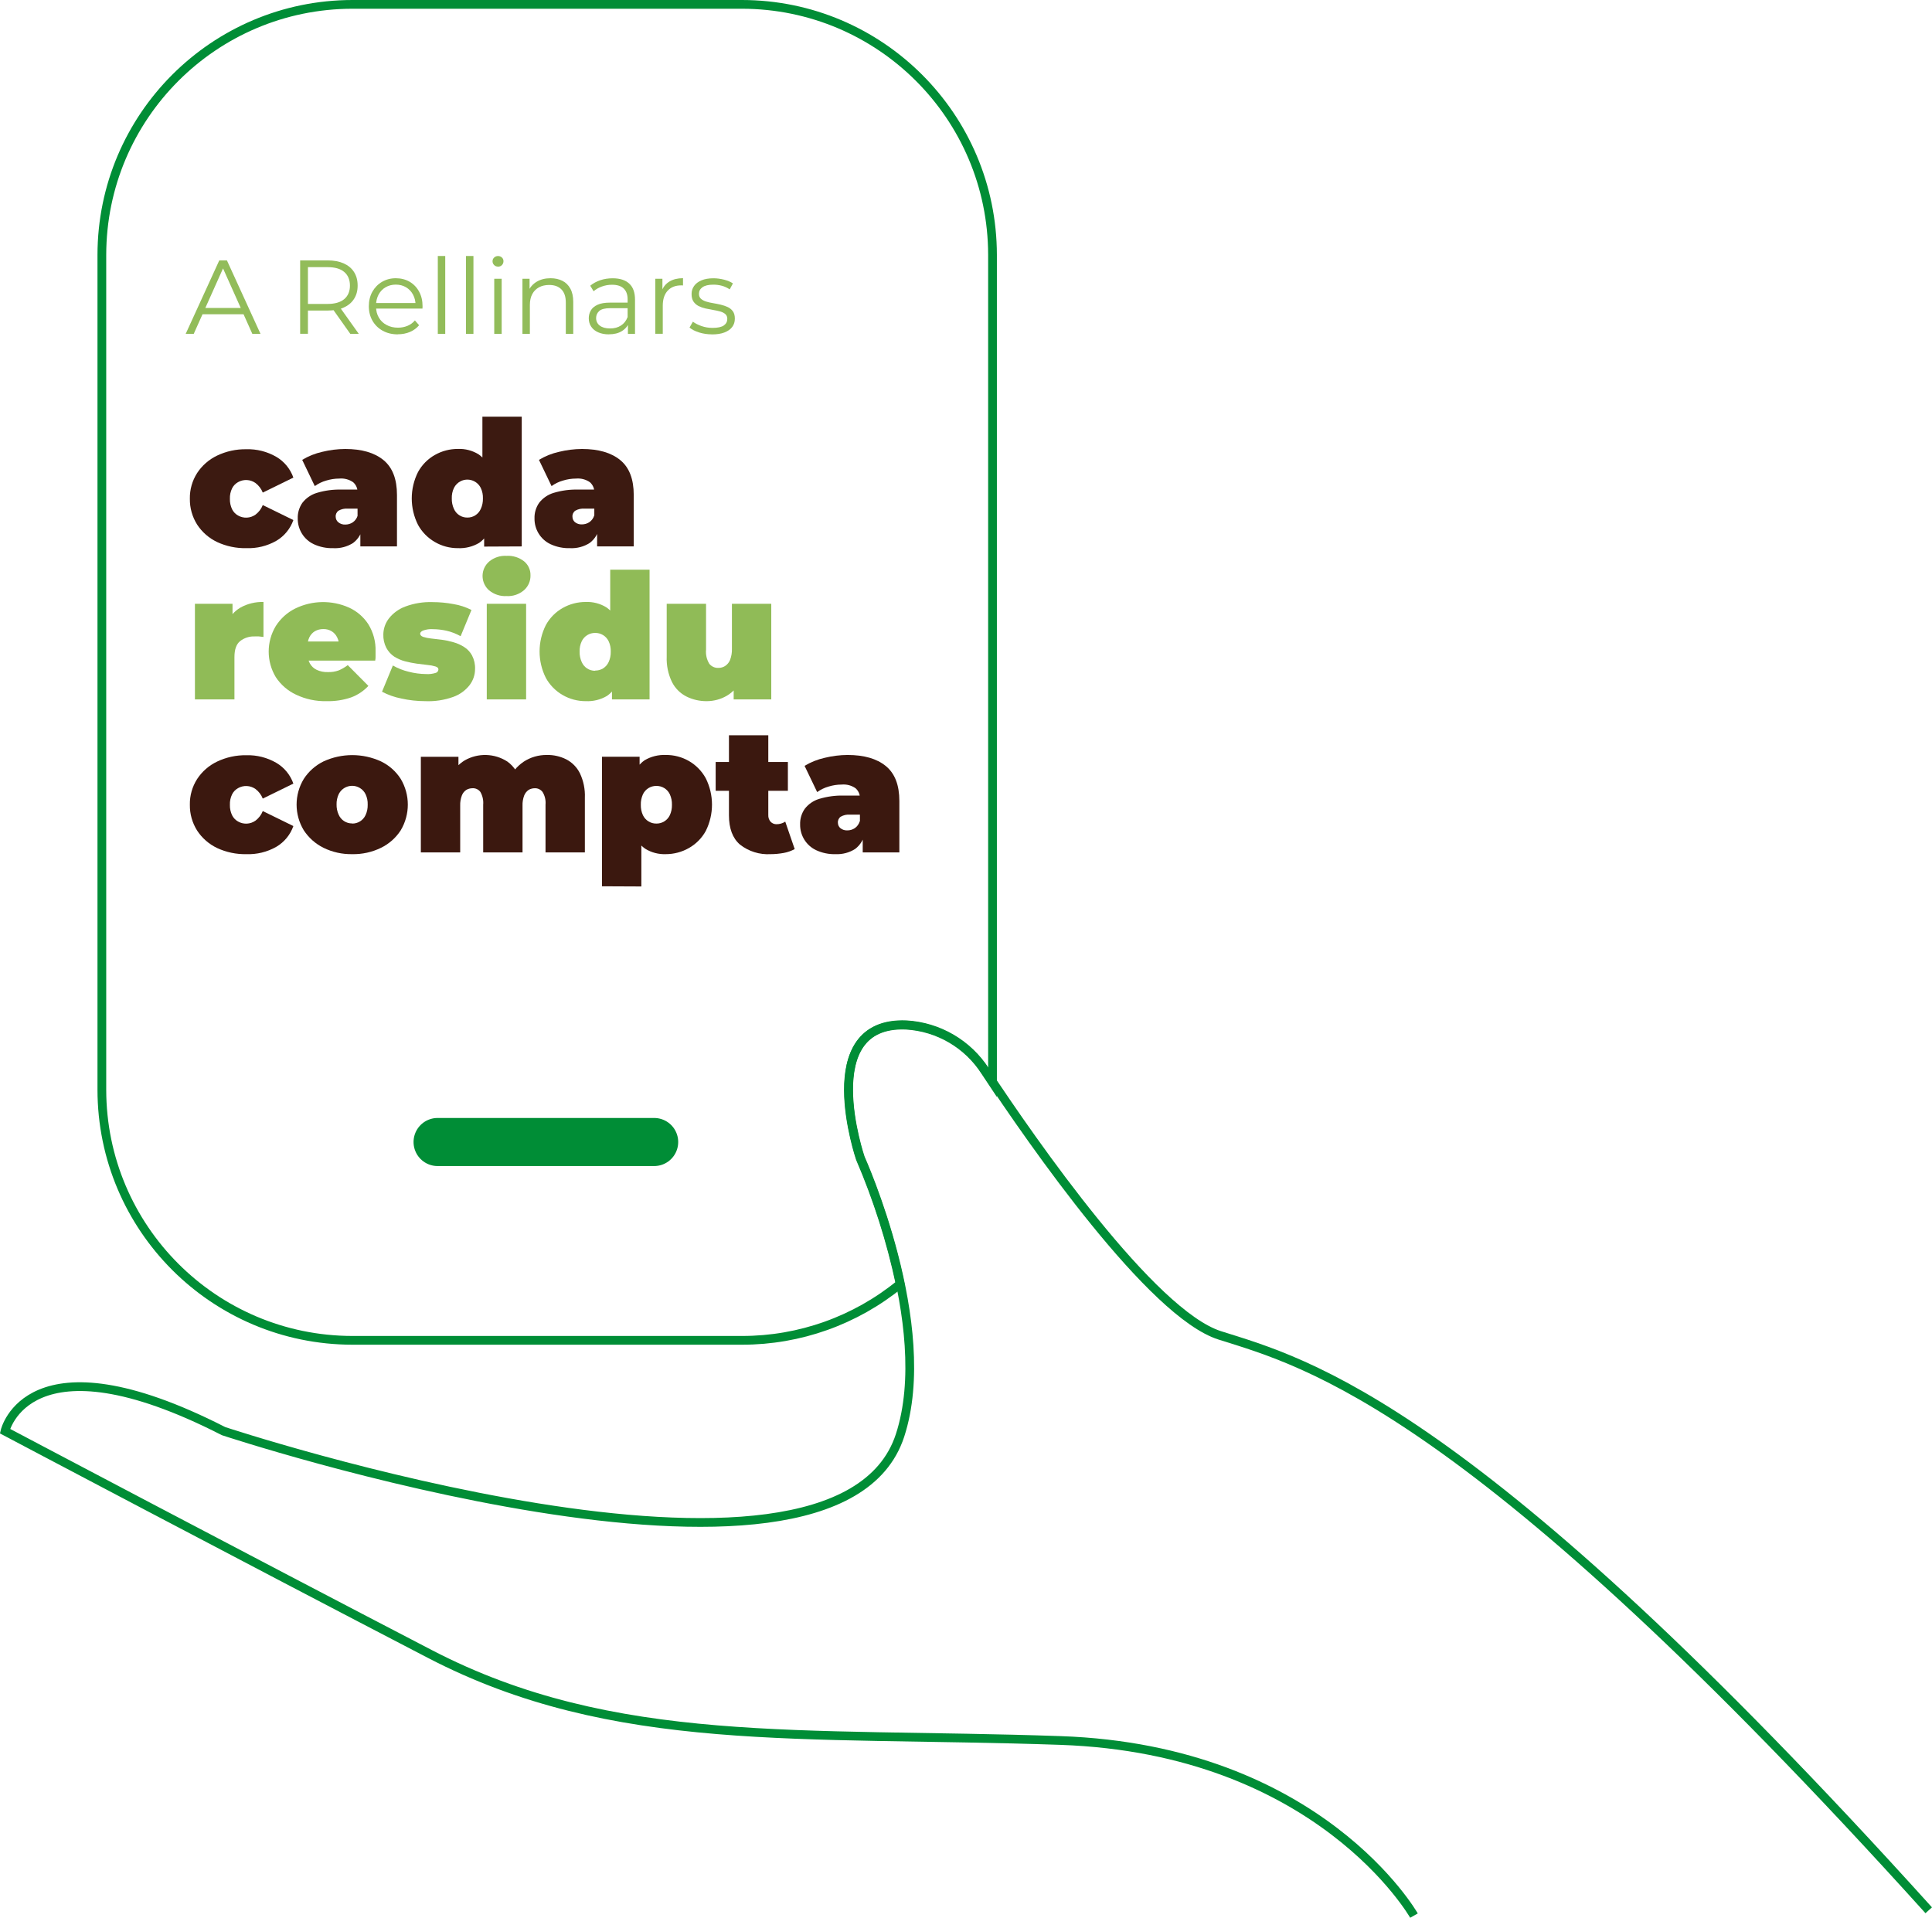 <svg xmlns="http://www.w3.org/2000/svg" id="Capa_2" data-name="Capa 2" viewBox="0 0 441.95 438.71"><defs><style>      .cls-1 {        fill: #92bc5a;      }      .cls-2 {        fill: #3b180f;      }      .cls-3 {        fill: #90bb57;      }      .cls-4 {        stroke-miterlimit: 10;        stroke-width: 2px;      }      .cls-4, .cls-5 {        fill: none;        stroke: #008d36;      }      .cls-6 {        fill: #3c1a11;      }      .cls-5 {        stroke-linecap: round;        stroke-linejoin: round;        stroke-width: 11px;      }    </style></defs><g id="Capa_1-2" data-name="Capa 1"><g><line class="cls-5" x1="100.1" y1="261.25" x2="149.64" y2="261.25"></line><path class="cls-4" d="M80.6,306.62h89.14c13.19.01,25.97-4.55,36.17-12.9-2.09-9.85-5.15-19.47-9.13-28.72,0,0-10.7-31.35,10.49-30.48,7.37.43,14.1,4.36,18.09,10.58l1.68,2.53V58.3c-.04-31.63-25.67-57.26-57.3-57.3h-89.14c-31.63.04-57.26,25.67-57.3,57.3v191c.03,31.64,25.66,57.28,57.3,57.32Z"></path><path class="cls-4" d="M323.45,438.22s-21.56-38-80.88-40.06-102.12,2.08-144.2-19.77S1.14,327.39,1.14,327.39c0,0,5.2-22.9,50,0,0,0,139.93,46.34,154.74,1,8.25-25.26-9.05-63.48-9.05-63.48,0,0-10.7-31.35,10.49-30.48,7.37.43,14.1,4.36,18.09,10.58,10.83,16.38,38.05,55.56,53.64,60.48,19.77,6.25,57.63,15.71,162.15,131.51"></path><path class="cls-6" d="M56.35,125.4c-2.3.05-4.59-.43-6.68-1.4-1.87-.89-3.45-2.27-4.58-4-1.11-1.76-1.69-3.81-1.66-5.9-.04-2.08.54-4.13,1.66-5.88,1.13-1.73,2.71-3.11,4.58-4,2.08-.99,4.37-1.49,6.68-1.45,2.4-.07,4.76.53,6.84,1.73,1.83,1.07,3.22,2.76,3.92,4.76l-7,3.43c-.34-.87-.92-1.63-1.66-2.19-1.18-.84-2.74-.92-4-.2-.59.33-1.06.82-1.36,1.42-.36.74-.53,1.56-.5,2.38-.03.83.15,1.65.5,2.4.3.6.77,1.1,1.36,1.43,1.26.72,2.82.64,4-.2.74-.56,1.32-1.32,1.66-2.19l7,3.43c-.7,2-2.09,3.69-3.92,4.76-2.08,1.18-4.45,1.76-6.84,1.67Z"></path><path class="cls-6" d="M76.23,125.4c-1.54.05-3.08-.27-4.48-.92-2.26-1.08-3.68-3.38-3.64-5.89-.04-1.28.34-2.54,1.08-3.59.84-1.07,1.99-1.86,3.3-2.25,1.82-.55,3.72-.8,5.62-.75h4.56v4.36h-3.12c-.73-.06-1.46.1-2.1.46-.45.31-.7.84-.66,1.38,0,.49.21.95.58,1.26.45.38,1.03.57,1.62.54.6,0,1.19-.17,1.7-.5.55-.38.95-.94,1.14-1.59l1.16,2.64c-.24,1.45-1.03,2.76-2.2,3.65-1.36.87-2.95,1.29-4.56,1.2ZM82.43,125v-3.88l-.64-1v-7.37c.06-.92-.31-1.82-1-2.43-.93-.65-2.05-.94-3.18-.84-1.02,0-2.03.16-3,.46-.93.26-1.81.69-2.6,1.26l-2.88-6c1.42-.86,2.98-1.48,4.6-1.84,1.71-.42,3.47-.64,5.24-.65,3.76,0,6.67.84,8.74,2.53,2.07,1.69,3.1,4.35,3.1,8v11.76h-8.38Z"></path><path class="cls-6" d="M104.75,125.4c-1.85.01-3.66-.47-5.26-1.4-1.62-.93-2.96-2.28-3.86-3.92-1.92-3.81-1.92-8.3,0-12.11.9-1.63,2.23-2.99,3.86-3.9,1.6-.91,3.42-1.38,5.26-1.37,1.66-.07,3.3.36,4.72,1.23,1.3.9,2.25,2.21,2.72,3.72.65,2.06.94,4.22.88,6.38.06,2.18-.22,4.35-.82,6.44-.43,1.51-1.36,2.82-2.64,3.72-1.47.87-3.16,1.29-4.86,1.21ZM106.91,118.4c1.34.02,2.55-.77,3.08-2,.34-.74.5-1.55.48-2.37.03-.82-.13-1.64-.48-2.38-.82-1.7-2.87-2.41-4.57-1.59-.7.34-1.26.9-1.59,1.59-.35.74-.51,1.56-.48,2.38-.02.82.14,1.63.48,2.37.53,1.23,1.74,2.02,3.08,2ZM110.75,125.04v-11l-.4-8v-10.72h9v29.68l-8.6.04Z"></path><path class="cls-6" d="M130.39,125.4c-1.54.05-3.08-.27-4.48-.92-2.26-1.08-3.68-3.38-3.64-5.89-.04-1.28.34-2.54,1.08-3.59.84-1.07,1.99-1.86,3.3-2.25,1.82-.55,3.72-.8,5.62-.75h4.56v4.36h-3.12c-.73-.06-1.46.1-2.1.46-.45.31-.7.84-.66,1.38,0,.49.21.95.58,1.26.45.35,1.01.53,1.58.5.6,0,1.19-.17,1.7-.5.55-.38.95-.94,1.14-1.59l1.16,2.68c-.24,1.45-1.03,2.76-2.2,3.65-1.34.86-2.92,1.28-4.52,1.2ZM136.59,125v-3.88l-.64-1v-7.37c.06-.92-.31-1.82-1-2.43-.93-.65-2.05-.94-3.18-.84-1.02,0-2.03.16-3,.46-.93.26-1.81.69-2.6,1.26l-2.88-6c1.42-.86,2.98-1.48,4.6-1.84,1.71-.42,3.47-.64,5.24-.65,3.76,0,6.67.84,8.74,2.53,2.07,1.69,3.1,4.35,3.1,8v11.76h-8.38Z"></path><path class="cls-3" d="M44.59,160v-21.88h8.6v6.59l-1.4-1.88c.59-1.61,1.72-2.96,3.2-3.83,1.61-.9,3.44-1.34,5.28-1.29v8l-1.06-.12h-.94c-1.2-.05-2.39.33-3.34,1.07-.87.7-1.3,1.92-1.3,3.66v9.68h-9.04Z"></path><path class="cls-3" d="M74.71,160.4c-2.42.06-4.81-.45-7-1.49-1.88-.88-3.48-2.27-4.62-4-2.17-3.6-2.17-8.1,0-11.7,1.09-1.71,2.62-3.1,4.44-4,3.87-1.89,8.38-1.97,12.32-.21,1.8.82,3.32,2.14,4.4,3.79,1.15,1.86,1.73,4.02,1.66,6.21v1.05c0,.38,0,.74-.08,1.07h-16.84v-4.37h12l-3.4,1.25c.03-.75-.13-1.5-.46-2.18-.28-.58-.71-1.07-1.26-1.41-.58-.35-1.25-.52-1.92-.5-.68-.01-1.35.16-1.94.5-.55.34-.98.83-1.26,1.41-.31.68-.46,1.43-.44,2.18v1.36c-.02.83.17,1.65.56,2.39.36.66.92,1.18,1.6,1.5.79.36,1.65.53,2.52.5.85.03,1.7-.1,2.5-.39.73-.31,1.43-.72,2.06-1.2l4.72,4.75c-1.09,1.17-2.44,2.07-3.94,2.63-1.81.62-3.71.91-5.62.86Z"></path><path class="cls-3" d="M97.31,160.4c-1.86,0-3.71-.2-5.52-.61-1.54-.3-3.02-.82-4.4-1.55l2.48-6c1.13.65,2.35,1.13,3.62,1.43,1.31.34,2.65.52,4,.53.75.05,1.5-.05,2.22-.28.33-.11.56-.41.58-.76,0-.33-.22-.56-.68-.7-.59-.18-1.19-.29-1.8-.34-.74-.08-1.56-.18-2.46-.3-.91-.13-1.81-.31-2.7-.54-.88-.23-1.71-.6-2.48-1.08-.76-.51-1.37-1.2-1.8-2-.49-.96-.72-2.02-.68-3.09.02-1.33.48-2.62,1.3-3.67.98-1.23,2.28-2.16,3.76-2.7,1.98-.73,4.07-1.07,6.18-1,1.61,0,3.22.15,4.8.45,1.44.23,2.83.69,4.12,1.35l-2.48,6c-1.03-.58-2.14-1.01-3.3-1.27-.99-.21-1.99-.33-3-.34-.79-.06-1.59.06-2.34.33-.41.21-.62.45-.62.71s.23.57.68.72c.59.18,1.19.31,1.8.37.75.08,1.57.17,2.46.29.91.12,1.8.31,2.68.57.87.24,1.7.61,2.46,1.1.76.48,1.38,1.15,1.8,1.94.49.96.73,2.03.68,3.1,0,1.32-.44,2.61-1.24,3.66-.97,1.24-2.27,2.18-3.76,2.71-2.04.73-4.2,1.06-6.36.97Z"></path><path class="cls-3" d="M115.87,136.36c-1.45.08-2.88-.39-4-1.32-1.81-1.59-1.99-4.36-.39-6.17.12-.14.25-.27.39-.39,1.12-.94,2.55-1.41,4-1.32,1.44-.09,2.86.35,4,1.24.96.78,1.51,1.96,1.48,3.19.04,1.3-.5,2.56-1.48,3.42-1.11.95-2.54,1.44-4,1.35ZM111.35,160v-21.88h9v21.88h-9Z"></path><path class="cls-3" d="M133.99,160.4c-1.85.01-3.66-.47-5.26-1.39-1.62-.93-2.96-2.28-3.86-3.92-1.92-3.81-1.92-8.3,0-12.11.9-1.63,2.23-2.99,3.86-3.9,1.6-.91,3.42-1.38,5.26-1.37,1.66-.07,3.3.36,4.72,1.23,1.3.9,2.26,2.21,2.72,3.72.65,2.06.94,4.22.88,6.38.06,2.18-.22,4.35-.82,6.44-.42,1.51-1.35,2.83-2.64,3.72-1.47.87-3.16,1.28-4.86,1.2ZM136.15,153.4c.63.01,1.26-.16,1.8-.49.56-.35,1.01-.86,1.28-1.46.34-.74.5-1.55.48-2.37.03-.82-.13-1.64-.48-2.38-.28-.59-.72-1.08-1.28-1.42-.54-.33-1.17-.5-1.8-.49-1.31-.02-2.52.73-3.08,1.91-.35.74-.51,1.56-.48,2.38-.02.82.14,1.63.48,2.37.53,1.23,1.74,2.02,3.08,2v-.05ZM139.99,160v-11l-.4-8v-10.68h9v29.68h-8.6Z"></path><path class="cls-3" d="M161.71,160.4c-1.63.02-3.24-.34-4.7-1.07-1.43-.73-2.58-1.89-3.3-3.32-.87-1.81-1.28-3.8-1.2-5.81v-12.08h9v10.51c-.11,1.13.16,2.27.76,3.24.51.62,1.28.96,2.08.92.53,0,1.05-.14,1.5-.42.51-.33.91-.81,1.14-1.37.32-.82.47-1.7.44-2.58v-10.3h9v21.88h-8.6v-6.33l1.72,1.73c-.66,1.58-1.82,2.9-3.3,3.77-1.38.8-2.95,1.22-4.54,1.23Z"></path><path class="cls-2" d="M56.35,195.4c-2.3.05-4.59-.43-6.68-1.4-1.87-.89-3.45-2.27-4.58-4-1.11-1.76-1.69-3.81-1.66-5.9-.04-2.08.54-4.13,1.66-5.88,1.13-1.73,2.71-3.11,4.58-4,2.08-.99,4.37-1.49,6.68-1.45,2.4-.07,4.76.53,6.84,1.73,1.83,1.07,3.22,2.76,3.92,4.76l-7,3.43c-.34-.87-.92-1.63-1.66-2.19-1.18-.84-2.74-.92-4-.2-.59.33-1.06.82-1.36,1.42-.36.74-.53,1.56-.5,2.38-.03.83.15,1.65.5,2.4.3.6.77,1.1,1.36,1.43,1.26.72,2.82.64,4-.2.74-.56,1.32-1.32,1.66-2.19l7,3.43c-.7,2-2.09,3.69-3.92,4.76-2.08,1.18-4.45,1.76-6.84,1.67Z"></path><path class="cls-2" d="M80.55,195.4c-2.27.04-4.52-.46-6.56-1.46-1.83-.91-3.38-2.29-4.5-4-2.19-3.61-2.19-8.14,0-11.75,1.11-1.72,2.67-3.1,4.5-4,4.18-1.93,9-1.93,13.18,0,1.84.89,3.4,2.27,4.5,4,2.16,3.62,2.16,8.13,0,11.75-1.11,1.72-2.66,3.1-4.5,4-2.06,1.01-4.33,1.51-6.62,1.46ZM80.55,188.4c.63.01,1.26-.16,1.8-.49.56-.35,1.01-.86,1.28-1.46.34-.74.5-1.55.48-2.37.03-.82-.13-1.64-.48-2.38-.28-.59-.72-1.08-1.28-1.42-1.61-.99-3.71-.5-4.71,1.11-.06.1-.12.21-.17.31-.33.72-.5,1.51-.48,2.3-.02.82.14,1.63.48,2.37.53,1.23,1.74,2.02,3.08,2v.03Z"></path><path class="cls-2" d="M125.07,172.71c1.55-.04,3.08.31,4.46,1,1.35.7,2.44,1.81,3.12,3.17.83,1.75,1.22,3.67,1.14,5.6v12.52h-9v-10.92c.09-1.02-.14-2.04-.68-2.91-.42-.55-1.07-.87-1.76-.85-.51,0-1.01.13-1.44.39-.45.32-.8.76-1,1.27-.28.75-.41,1.54-.38,2.34v10.68h-9v-10.92c.09-1.01-.14-2.03-.64-2.91-.42-.57-1.1-.89-1.8-.85-.51,0-1.01.13-1.44.39-.46.31-.8.75-1,1.27-.28.75-.41,1.54-.38,2.34v10.68h-9v-21.88h8.6v6.28l-1.88-1.77c.72-1.53,1.88-2.81,3.32-3.69,3.04-1.73,6.8-1.63,9.74.27,1.58,1.13,2.66,2.84,3,4.75l-2.76-.45c.73-1.73,1.95-3.21,3.5-4.26,1.57-1.03,3.41-1.56,5.28-1.54Z"></path><path class="cls-2" d="M137.71,202.75v-29.63h8.6v11l.4,8v10.67l-9-.04ZM152.31,195.4c-1.65.06-3.29-.36-4.7-1.23-1.3-.9-2.27-2.2-2.74-3.71-.65-2.06-.94-4.22-.88-6.38-.06-2.18.21-4.36.82-6.46.43-1.51,1.37-2.82,2.66-3.71,1.46-.86,3.14-1.27,4.84-1.2,1.85-.02,3.67.46,5.28,1.38,1.61.93,2.94,2.29,3.84,3.92,1.92,3.81,1.92,8.31,0,12.12-.9,1.62-2.23,2.96-3.84,3.87-1.61.92-3.43,1.4-5.28,1.4ZM150.15,188.4c1.32.02,2.52-.73,3.08-1.92.34-.74.5-1.55.48-2.36.03-.83-.14-1.65-.48-2.41-.56-1.19-1.76-1.94-3.08-1.92-1.32-.02-2.52.73-3.08,1.92-.34.76-.51,1.58-.48,2.41-.02.81.14,1.62.48,2.36.56,1.19,1.76,1.94,3.08,1.92Z"></path><path class="cls-2" d="M163.71,180.91v-6.59h16.52v6.59h-16.52ZM176.27,195.4c-2.52.15-5.01-.63-7-2.19-1.68-1.45-2.52-3.69-2.52-6.7v-18.31h9v18.24c-.03.57.16,1.13.54,1.56.35.36.84.56,1.34.55.71,0,1.41-.2,2-.59l2.16,6.28c-.78.42-1.63.72-2.5.88-1,.18-2.01.28-3.02.28h0Z"></path><path class="cls-2" d="M191.15,195.4c-1.54.05-3.08-.27-4.48-.92-2.26-1.08-3.68-3.38-3.64-5.89-.04-1.28.34-2.54,1.08-3.59.84-1.07,1.99-1.86,3.3-2.25,1.81-.54,3.69-.8,5.58-.75h4.56v4.36h-3.12c-.73-.06-1.46.1-2.1.46-.45.31-.7.84-.66,1.38,0,.49.21.95.58,1.26.45.35,1.01.53,1.58.5.6,0,1.19-.17,1.7-.5.55-.38.95-.94,1.14-1.59l1.16,2.68c-.24,1.45-1.03,2.76-2.2,3.65-1.33.85-2.9,1.27-4.48,1.2ZM197.35,195v-3.88l-.64-1v-7.37c.06-.92-.31-1.82-1-2.43-.93-.65-2.05-.94-3.18-.84-1.02,0-2.03.16-3,.46-.93.26-1.81.69-2.6,1.26l-2.88-6c1.42-.86,2.98-1.48,4.6-1.84,1.71-.42,3.47-.64,5.24-.65,3.76,0,6.67.84,8.74,2.53,2.07,1.69,3.1,4.35,3.1,8v11.76h-8.38Z"></path><g><path class="cls-1" d="M42.48,76.37l7.68-16.8h1.75l7.68,16.8h-1.87l-7.06-15.77h.72l-7.06,15.77h-1.85ZM45.5,71.89l.53-1.44h9.77l.53,1.44h-10.82Z"></path><path class="cls-1" d="M68.66,76.37v-16.8h6.29c1.42,0,2.65.23,3.67.68,1.02.46,1.81,1.11,2.36,1.97.55.86.83,1.89.83,3.11s-.28,2.2-.83,3.06c-.55.86-1.34,1.51-2.36,1.97-1.02.46-2.25.68-3.67.68h-5.3l.79-.82v6.14h-1.78ZM70.44,70.37l-.79-.84h5.26c1.68,0,2.96-.37,3.83-1.1.87-.74,1.31-1.77,1.31-3.1s-.44-2.38-1.31-3.12c-.87-.74-2.15-1.1-3.83-1.1h-5.26l.79-.84v10.1ZM80.13,76.37l-4.32-6.1h1.92l4.34,6.1h-1.94Z"></path><path class="cls-1" d="M91,76.49c-1.31,0-2.46-.28-3.46-.83-.99-.55-1.77-1.31-2.33-2.28s-.84-2.08-.84-3.32.27-2.35.8-3.31c.54-.96,1.27-1.72,2.21-2.27.94-.55,1.99-.83,3.16-.83s2.24.27,3.16.8c.92.54,1.64,1.29,2.17,2.26.53.97.79,2.08.79,3.35,0,.08,0,.16-.01.25,0,.09-.01.18-.01.28h-10.97v-1.27h10.06l-.67.5c0-.91-.2-1.72-.59-2.44s-.92-1.27-1.6-1.67-1.45-.6-2.33-.6-1.64.2-2.33.6-1.22.96-1.61,1.68c-.38.72-.58,1.54-.58,2.47v.26c0,.96.21,1.8.64,2.53.42.73,1.02,1.3,1.78,1.7.76.41,1.63.61,2.6.61.77,0,1.48-.14,2.15-.41s1.24-.69,1.72-1.25l.96,1.1c-.56.67-1.26,1.18-2.1,1.54-.84.35-1.76.53-2.77.53Z"></path><path class="cls-1" d="M100.15,76.37v-17.81h1.7v17.81h-1.7Z"></path><path class="cls-1" d="M106.6,76.37v-17.81h1.7v17.81h-1.7Z"></path><path class="cls-1" d="M113.92,60.99c-.35,0-.65-.12-.89-.36-.24-.24-.36-.53-.36-.86s.12-.62.36-.85c.24-.23.54-.35.89-.35s.65.11.89.34c.24.22.36.5.36.84s-.12.65-.35.89c-.23.24-.53.36-.9.36ZM113.06,76.37v-12.6h1.7v12.6h-1.7Z"></path><path class="cls-1" d="M125.95,63.65c1.02,0,1.92.2,2.7.59s1.38.99,1.82,1.79c.44.8.66,1.81.66,3.02v7.32h-1.7v-7.15c0-1.33-.33-2.33-1-3.01-.66-.68-1.6-1.02-2.8-1.02-.9,0-1.68.18-2.34.54s-1.18.88-1.54,1.56c-.36.68-.54,1.5-.54,2.46v6.62h-1.7v-12.6h1.63v3.46l-.26-.65c.4-.91,1.04-1.63,1.92-2.15.88-.52,1.93-.78,3.14-.78Z"></path><path class="cls-1" d="M139.29,76.49c-.94,0-1.76-.16-2.46-.47-.7-.31-1.23-.74-1.6-1.3-.37-.55-.55-1.19-.55-1.91,0-.66.16-1.25.47-1.79s.82-.97,1.54-1.3c.71-.33,1.67-.49,2.87-.49h4.34v1.27h-4.3c-1.22,0-2.06.22-2.53.65-.47.43-.71.97-.71,1.61,0,.72.28,1.3.84,1.73s1.34.65,2.35.65,1.79-.22,2.48-.66c.7-.44,1.2-1.08,1.52-1.91l.38,1.18c-.32.83-.88,1.5-1.67,1.99-.79.5-1.79.74-2.99.74ZM143.64,76.37v-2.78l-.07-.46v-4.66c0-1.07-.3-1.9-.9-2.47-.6-.58-1.49-.86-2.68-.86-.82,0-1.59.14-2.33.41-.74.27-1.36.63-1.87,1.08l-.77-1.27c.64-.54,1.41-.96,2.3-1.26s1.84-.44,2.83-.44c1.63,0,2.89.4,3.78,1.21.89.81,1.33,2.04,1.33,3.68v7.82h-1.63Z"></path><path class="cls-1" d="M149.9,76.37v-12.6h1.63v3.43l-.17-.6c.35-.96.94-1.69,1.78-2.2.83-.5,1.86-.76,3.1-.76v1.66c-.06,0-.13,0-.19-.01-.06,0-.13-.01-.19-.01-1.33,0-2.37.4-3.12,1.21-.75.81-1.13,1.96-1.13,3.44v6.43h-1.7Z"></path><path class="cls-1" d="M162.86,76.49c-1.04,0-2.02-.15-2.95-.44-.93-.3-1.66-.67-2.18-1.12l.77-1.34c.51.38,1.17.72,1.97,1,.8.28,1.64.42,2.52.42,1.2,0,2.06-.19,2.59-.56.53-.38.79-.88.79-1.5,0-.46-.15-.83-.44-1.09s-.68-.46-1.16-.6c-.48-.14-1.02-.25-1.61-.35-.59-.1-1.18-.21-1.76-.34-.58-.13-1.12-.32-1.6-.56-.48-.25-.87-.59-1.16-1.02-.3-.43-.44-1.01-.44-1.73s.19-1.3.58-1.85c.38-.54.95-.97,1.69-1.28.74-.31,1.65-.47,2.72-.47.82,0,1.63.11,2.45.32s1.49.5,2.02.85l-.74,1.37c-.56-.38-1.16-.66-1.8-.83-.64-.17-1.28-.25-1.92-.25-1.14,0-1.97.2-2.51.59s-.8.89-.8,1.5c0,.48.15.86.44,1.13.3.27.69.48,1.18.64.49.15,1.02.28,1.61.37.58.1,1.17.21,1.75.35.58.14,1.12.32,1.61.55.49.23.88.56,1.18.98.3.42.44.98.44,1.67,0,.74-.2,1.37-.61,1.91-.41.54-1,.95-1.78,1.25-.78.3-1.72.44-2.82.44Z"></path></g></g></g></svg>